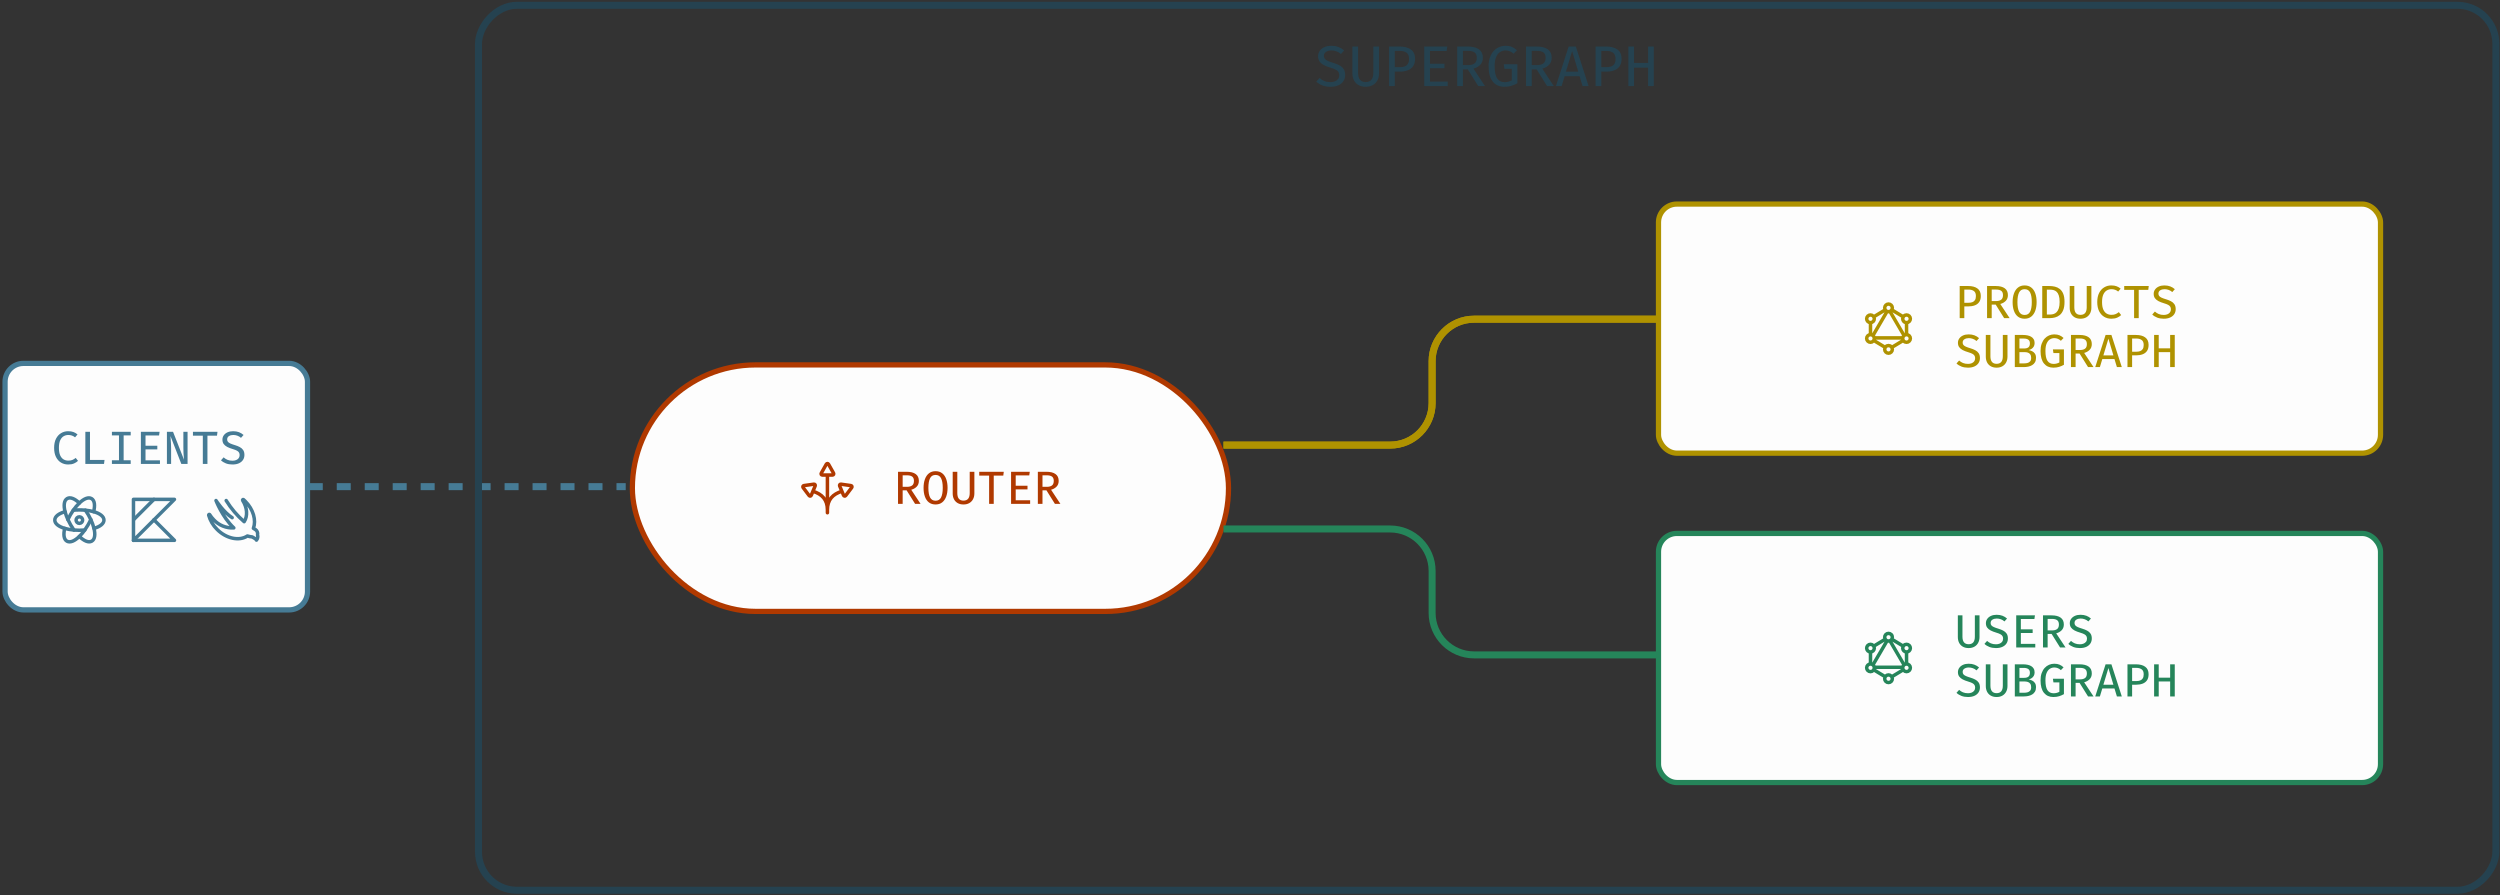 <?xml version="1.0" encoding="utf-8"?>
<svg xmlns="http://www.w3.org/2000/svg" width="715" height="256" viewBox="0 0 715 256" fill="none">
<rect x="0" y="0" width="715" height="256" fill="#333333" stroke="none"/>
<rect x="1.448" y="103.931" width="86.5" height="70.5" rx="5.25" fill="#FDFDFD"/>
<rect x="1.448" y="103.931" width="86.5" height="70.5" rx="5.25" stroke="#467B95" stroke-width="1.5"/>
<path d="M19.471 123.327C20.08 123.327 20.591 123.405 21.005 123.561C21.422 123.716 21.814 123.943 22.178 124.241L21.465 125.081C21.18 124.845 20.878 124.674 20.558 124.567C20.238 124.456 19.902 124.401 19.551 124.401C19.067 124.401 18.62 124.518 18.211 124.754C17.802 124.99 17.474 125.376 17.225 125.914C16.976 126.452 16.851 127.174 16.851 128.081C16.851 128.965 16.969 129.676 17.205 130.214C17.445 130.747 17.767 131.136 18.171 131.381C18.58 131.621 19.036 131.741 19.538 131.741C20.04 131.741 20.456 131.663 20.785 131.507C21.118 131.347 21.407 131.165 21.651 130.961L22.311 131.807C22.022 132.092 21.647 132.336 21.185 132.541C20.727 132.745 20.167 132.847 19.505 132.847C18.745 132.847 18.06 132.665 17.451 132.301C16.847 131.936 16.367 131.401 16.011 130.694C15.656 129.983 15.478 129.112 15.478 128.081C15.478 127.05 15.658 126.181 16.018 125.474C16.382 124.767 16.867 124.234 17.471 123.874C18.08 123.51 18.747 123.327 19.471 123.327ZM24.409 132.681V123.494H25.736V131.534H29.896L29.749 132.681H24.409ZM37.381 123.494V124.527H35.361V131.641H37.381V132.681H32.007V131.641H34.027V124.527H32.007V123.494H37.381ZM41.619 124.534V127.487H44.992V128.534H41.619V131.647H45.745V132.681H40.292V123.494H45.645L45.492 124.534H41.619ZM51.857 132.681L48.757 124.714C48.766 124.87 48.783 125.136 48.81 125.514C48.841 125.887 48.87 126.318 48.897 126.807C48.923 127.292 48.937 127.776 48.937 128.261V132.681H47.737V123.494H49.49L52.623 131.481C52.615 131.33 52.595 131.078 52.563 130.727C52.532 130.372 52.504 129.952 52.477 129.467C52.455 128.983 52.444 128.465 52.444 127.914V123.494H53.644V132.681H51.857ZM59.328 124.594V132.681H58.008V124.594H55.182V123.494H62.202L62.062 124.594H59.328ZM69.906 130.114C69.906 130.647 69.771 131.121 69.5 131.534C69.233 131.943 68.844 132.265 68.333 132.501C67.826 132.732 67.211 132.847 66.486 132.847C65.784 132.847 65.157 132.741 64.606 132.527C64.055 132.314 63.586 132.021 63.2 131.647L63.953 130.801C64.273 131.098 64.64 131.334 65.053 131.507C65.466 131.681 65.948 131.767 66.5 131.767C66.86 131.767 67.193 131.71 67.5 131.594C67.811 131.474 68.06 131.296 68.246 131.061C68.437 130.821 68.533 130.521 68.533 130.161C68.533 129.876 68.475 129.634 68.36 129.434C68.249 129.23 68.051 129.05 67.766 128.894C67.482 128.738 67.084 128.585 66.573 128.434C65.951 128.252 65.417 128.045 64.973 127.814C64.533 127.578 64.195 127.296 63.96 126.967C63.728 126.634 63.613 126.225 63.613 125.741C63.613 125.265 63.744 124.847 64.006 124.487C64.269 124.123 64.629 123.838 65.086 123.634C65.544 123.43 66.071 123.327 66.666 123.327C67.311 123.327 67.873 123.421 68.353 123.607C68.837 123.794 69.273 124.058 69.66 124.401L68.926 125.227C68.597 124.938 68.244 124.73 67.866 124.601C67.493 124.467 67.113 124.401 66.726 124.401C66.237 124.401 65.822 124.507 65.48 124.721C65.137 124.93 64.966 125.25 64.966 125.681C64.966 125.938 65.035 126.158 65.173 126.341C65.311 126.518 65.542 126.683 65.866 126.834C66.195 126.985 66.644 127.145 67.213 127.314C67.706 127.461 68.155 127.641 68.56 127.854C68.969 128.063 69.295 128.347 69.54 128.707C69.784 129.063 69.906 129.532 69.906 130.114Z" fill="#467B95"/>
<g clip-path="url(#clip0_451_2222)">
<path d="M25.969 148.595C26.357 149.405 26.662 150.251 26.881 151.122C28.621 150.61 29.729 149.769 29.729 148.747C29.729 147.705 28.579 146.85 26.78 146.342" stroke="#467B95" stroke-linecap="round" stroke-linejoin="round"/>
<path d="M19.419 148.595C19.081 147.87 18.81 147.117 18.606 146.345C16.812 146.853 15.669 147.707 15.669 148.747C15.669 149.767 16.773 150.607 18.508 151.122" stroke="#467B95" stroke-linecap="round" stroke-linejoin="round"/>
<path d="M20.964 145.92C21.472 145.18 22.053 144.493 22.698 143.869C21.386 142.619 20.102 142.079 19.217 142.59C18.315 143.11 18.149 144.534 18.609 146.347" stroke="#467B95" stroke-linecap="round" stroke-linejoin="round"/>
<path d="M24.239 151.593C23.781 152.247 23.265 152.859 22.698 153.421C24.035 154.721 25.348 155.286 26.249 154.766C27.132 154.256 27.307 152.88 26.883 151.122" stroke="#467B95" stroke-linecap="round" stroke-linejoin="round"/>
<path d="M21.15 151.592C20.255 151.523 19.369 151.364 18.506 151.118C18.079 152.881 18.256 154.261 19.139 154.773C20.041 155.293 21.356 154.725 22.696 153.421" stroke="#467B95" stroke-linecap="round" stroke-linejoin="round"/>
<path d="M24.425 145.92C25.221 145.991 26.009 146.132 26.78 146.343C27.237 144.535 27.07 143.115 26.17 142.593C25.286 142.085 24.007 142.619 22.698 143.869" stroke="#467B95" stroke-linecap="round" stroke-linejoin="round"/>
<path d="M24.426 145.92C23.874 145.867 23.301 145.836 22.698 145.836C22.096 145.836 21.517 145.867 20.964 145.92C20.679 146.33 20.401 146.765 20.133 147.228C19.865 147.692 19.633 148.147 19.419 148.595C19.649 149.099 19.91 149.613 20.21 150.133C20.51 150.653 20.828 151.14 21.148 151.593C22.175 151.681 23.209 151.681 24.237 151.593C24.91 150.653 25.49 149.649 25.968 148.595C25.532 147.661 25.015 146.766 24.426 145.92Z" stroke="#467B95" stroke-linecap="round" stroke-linejoin="round"/>
<path d="M21.761 148.747C21.761 148.996 21.859 149.234 22.035 149.41C22.211 149.586 22.449 149.685 22.698 149.685C22.947 149.685 23.185 149.586 23.361 149.41C23.537 149.234 23.636 148.996 23.636 148.747C23.636 148.498 23.537 148.26 23.361 148.084C23.185 147.908 22.947 147.81 22.698 147.81C22.449 147.81 22.211 147.908 22.035 148.084C21.859 148.26 21.761 148.498 21.761 148.747Z" stroke="#467B95" stroke-linecap="round" stroke-linejoin="round"/>
</g>
<g clip-path="url(#clip1_451_2222)">
<path d="M38.172 142.82V154.539L49.891 142.82H38.172Z" stroke="#467B95" stroke-linecap="round" stroke-linejoin="round"/>
<path d="M44.031 148.68L49.891 154.539H38.172" stroke="#467B95" stroke-linecap="round" stroke-linejoin="round"/>
<path d="M44.031 142.82L38.297 148.555" stroke="#467B95" stroke-linecap="round" stroke-linejoin="round"/>
</g>
<g clip-path="url(#clip2_451_2222)">
<path d="M66.392 148.055C63.948 146.536 61.779 143.155 61.779 143.155C61.779 143.155 63.573 147.874 66.867 150.974C65.806 151.032 64.745 150.858 63.758 150.461C62.773 150.065 61.886 149.457 61.16 148.68C60.702 148.221 60.297 147.712 59.954 147.161C59.932 147.134 59.901 147.116 59.866 147.11C59.832 147.104 59.796 147.111 59.767 147.13C59.732 147.148 59.705 147.176 59.688 147.211C59.671 147.246 59.666 147.286 59.673 147.324C60.106 148.877 60.94 150.289 62.092 151.417C64.754 154.08 68.423 154.817 70.754 153.292C71.204 153.43 71.667 153.52 72.135 153.561C73.348 154.186 73.348 154.474 73.348 154.474C73.524 154.267 73.644 154.02 73.698 153.754C73.752 153.488 73.737 153.213 73.654 152.955C73.719 152.669 73.694 152.37 73.582 152.099C73.47 151.829 73.277 151.599 73.029 151.442L72.473 151.099C73.317 148.799 72.473 145.686 70.129 143.349C69.973 143.186 69.81 143.036 69.642 142.892C69.613 142.867 69.576 142.854 69.539 142.854C69.501 142.854 69.464 142.867 69.435 142.892C69.406 142.916 69.386 142.948 69.378 142.985C69.37 143.021 69.375 143.059 69.392 143.092C70.71 145.186 70.904 147.58 69.829 149.205C67.816 147.464 66.083 145.424 64.692 143.155" stroke="#467B95" stroke-linecap="round" stroke-linejoin="round"/>
</g>
<rect x="180.854" y="104.363" width="170.5" height="70.5" rx="35.25" fill="#FDFDFD"/>
<rect x="180.854" y="104.363" width="170.5" height="70.5" rx="35.25" stroke="#B03900" stroke-width="1.5"/>
<g clip-path="url(#clip3_451_2222)">
<path d="M232.502 140.508C235.095 141.321 236.64 142.883 236.64 145.832M236.64 145.832V146.645M236.64 145.832C236.64 142.883 238.184 141.321 240.777 140.508M236.64 145.832V135.863M235.172 135.863C235.111 135.863 235.051 135.847 234.998 135.816C234.946 135.786 234.902 135.742 234.872 135.689C234.842 135.636 234.826 135.576 234.826 135.515C234.827 135.454 234.843 135.394 234.874 135.342L236.342 132.738C236.373 132.686 236.416 132.644 236.469 132.614C236.521 132.584 236.58 132.568 236.64 132.568C236.7 132.568 236.759 132.584 236.811 132.614C236.863 132.644 236.907 132.686 236.937 132.738L238.406 135.341C238.437 135.394 238.454 135.454 238.454 135.515C238.454 135.576 238.439 135.636 238.408 135.689C238.378 135.742 238.334 135.786 238.282 135.816C238.229 135.847 238.169 135.863 238.108 135.863H235.172ZM233.147 138.951C233.171 138.894 233.178 138.833 233.17 138.772C233.162 138.712 233.138 138.654 233.101 138.606C233.064 138.558 233.014 138.52 232.958 138.497C232.901 138.474 232.84 138.467 232.779 138.475L229.904 138.879C229.844 138.888 229.788 138.911 229.74 138.948C229.692 138.985 229.655 139.034 229.632 139.09C229.609 139.145 229.601 139.206 229.609 139.266C229.616 139.326 229.64 139.382 229.676 139.431L231.421 141.747C231.458 141.796 231.507 141.834 231.563 141.858C231.62 141.881 231.681 141.89 231.742 141.882C231.802 141.874 231.86 141.851 231.908 141.814C231.957 141.777 231.995 141.728 232.018 141.671L232.58 140.311L233.147 138.951ZM240.132 138.951C240.109 138.894 240.101 138.833 240.109 138.772C240.118 138.712 240.141 138.654 240.179 138.606C240.216 138.558 240.266 138.52 240.322 138.497C240.378 138.474 240.44 138.467 240.5 138.475L243.375 138.879C243.435 138.888 243.492 138.911 243.54 138.948C243.587 138.985 243.625 139.034 243.648 139.09C243.671 139.145 243.679 139.206 243.671 139.266C243.663 139.326 243.64 139.382 243.604 139.431L241.859 141.747C241.822 141.796 241.773 141.834 241.716 141.858C241.66 141.881 241.599 141.89 241.538 141.882C241.478 141.874 241.42 141.851 241.372 141.814C241.323 141.777 241.285 141.728 241.262 141.671L240.699 140.311L240.132 138.951Z" stroke="#B03900" stroke-linecap="round" stroke-linejoin="round"/>
</g>
<path d="M262.794 137.533C262.794 138.222 262.582 138.778 262.16 139.2C261.742 139.618 261.227 139.907 260.614 140.067L263.287 144.113H261.72L259.3 140.24H258.16V144.113H256.834V134.927H259.28C260.431 134.927 261.305 135.147 261.9 135.587C262.496 136.022 262.794 136.671 262.794 137.533ZM261.387 137.533C261.387 136.969 261.222 136.562 260.894 136.313C260.569 136.064 260.069 135.94 259.394 135.94H258.16V139.233H259.407C260.038 139.233 260.525 139.104 260.867 138.847C261.214 138.584 261.387 138.147 261.387 137.533ZM271.005 139.527C271.005 140.46 270.876 141.284 270.618 142C270.36 142.716 269.976 143.276 269.465 143.68C268.958 144.08 268.327 144.28 267.572 144.28C266.816 144.28 266.183 144.084 265.672 143.693C265.165 143.298 264.783 142.744 264.525 142.033C264.267 141.322 264.138 140.491 264.138 139.54C264.138 138.602 264.267 137.776 264.525 137.06C264.783 136.34 265.165 135.778 265.672 135.373C266.183 134.964 266.816 134.76 267.572 134.76C268.327 134.76 268.958 134.958 269.465 135.353C269.976 135.749 270.36 136.304 270.618 137.02C270.876 137.736 271.005 138.571 271.005 139.527ZM269.625 139.527C269.625 138.318 269.465 137.4 269.145 136.773C268.829 136.147 268.305 135.833 267.572 135.833C266.838 135.833 266.312 136.149 265.992 136.78C265.676 137.411 265.518 138.331 265.518 139.54C265.518 140.744 265.68 141.658 266.005 142.28C266.334 142.898 266.856 143.207 267.572 143.207C268.305 143.207 268.829 142.896 269.145 142.273C269.465 141.647 269.625 140.731 269.625 139.527ZM278.67 134.927V141.12C278.67 141.742 278.543 142.291 278.29 142.767C278.041 143.242 277.683 143.613 277.216 143.88C276.754 144.147 276.201 144.28 275.556 144.28C274.907 144.28 274.352 144.147 273.89 143.88C273.427 143.613 273.074 143.242 272.83 142.767C272.59 142.291 272.47 141.742 272.47 141.12V134.927H273.79V141.02C273.79 142.46 274.379 143.18 275.556 143.18C276.743 143.18 277.336 142.46 277.336 141.02V134.927H278.67ZM284.208 136.027V144.113H282.888V136.027H280.061V134.927H287.081L286.941 136.027H284.208ZM290.492 135.967V138.92H293.866V139.967H290.492V143.08H294.619V144.113H289.166V134.927H294.519L294.366 135.967H290.492ZM302.784 137.533C302.784 138.222 302.573 138.778 302.15 139.2C301.733 139.618 301.217 139.907 300.604 140.067L303.277 144.113H301.71L299.29 140.24H298.15V144.113H296.824V134.927H299.27C300.422 134.927 301.295 135.147 301.89 135.587C302.486 136.022 302.784 136.671 302.784 137.533ZM301.377 137.533C301.377 136.969 301.213 136.562 300.884 136.313C300.559 136.064 300.059 135.94 299.384 135.94H298.15V139.233H299.397C300.028 139.233 300.515 139.104 300.857 138.847C301.204 138.584 301.377 138.147 301.377 137.533Z" fill="#B03900"/>
<path d="M384.718 21.454C384.718 22.111 384.551 22.693 384.218 23.202C383.889 23.705 383.411 24.102 382.782 24.392C382.158 24.676 381.4 24.818 380.509 24.818C379.645 24.818 378.873 24.687 378.195 24.425C377.517 24.162 376.94 23.801 376.464 23.341L377.391 22.299C377.785 22.666 378.236 22.956 378.745 23.169C379.253 23.383 379.847 23.489 380.525 23.489C380.968 23.489 381.379 23.418 381.756 23.276C382.139 23.128 382.445 22.909 382.675 22.619C382.91 22.324 383.028 21.955 383.028 21.512C383.028 21.162 382.957 20.863 382.814 20.617C382.678 20.366 382.434 20.144 382.084 19.953C381.734 19.761 381.245 19.573 380.615 19.387C379.85 19.162 379.193 18.908 378.646 18.623C378.105 18.334 377.689 17.986 377.399 17.581C377.115 17.171 376.972 16.668 376.972 16.072C376.972 15.486 377.134 14.972 377.457 14.529C377.779 14.081 378.222 13.73 378.786 13.479C379.349 13.227 379.997 13.101 380.73 13.101C381.524 13.101 382.215 13.216 382.806 13.446C383.403 13.676 383.939 14.001 384.414 14.422L383.512 15.44C383.107 15.084 382.672 14.827 382.207 14.669C381.748 14.505 381.28 14.422 380.804 14.422C380.203 14.422 379.691 14.554 379.27 14.816C378.849 15.073 378.638 15.467 378.638 15.998C378.638 16.315 378.723 16.586 378.892 16.81C379.062 17.029 379.346 17.231 379.746 17.417C380.151 17.603 380.703 17.8 381.403 18.008C382.01 18.189 382.563 18.41 383.061 18.673C383.564 18.93 383.966 19.28 384.267 19.723C384.568 20.161 384.718 20.738 384.718 21.454ZM394.414 13.307V20.929C394.414 21.695 394.258 22.37 393.946 22.956C393.64 23.541 393.2 23.998 392.625 24.326C392.057 24.654 391.375 24.818 390.582 24.818C389.784 24.818 389.1 24.654 388.531 24.326C387.962 23.998 387.527 23.541 387.226 22.956C386.931 22.37 386.783 21.695 386.783 20.929V13.307H388.408V20.806C388.408 22.578 389.133 23.465 390.582 23.465C392.043 23.465 392.773 22.578 392.773 20.806V13.307H394.414ZM404.709 16.81C404.709 17.691 404.52 18.402 404.143 18.944C403.771 19.48 403.254 19.871 402.592 20.117C401.93 20.363 401.173 20.486 400.319 20.486H398.908V24.613H397.275V13.307H400.27C401.649 13.307 402.732 13.594 403.519 14.168C404.313 14.737 404.709 15.618 404.709 16.81ZM402.986 16.827C402.986 15.995 402.745 15.41 402.264 15.071C401.788 14.732 401.175 14.562 400.426 14.562H398.908V19.206H400.401C400.905 19.206 401.351 19.135 401.739 18.993C402.127 18.851 402.431 18.607 402.65 18.262C402.874 17.918 402.986 17.439 402.986 16.827ZM408.965 14.587V18.221H413.117V19.51H408.965V23.341H414.044V24.613H407.332V13.307H413.921L413.732 14.587H408.965ZM424.093 16.515C424.093 17.363 423.833 18.046 423.314 18.566C422.799 19.08 422.165 19.436 421.41 19.633L424.7 24.613H422.772L419.794 19.846H418.39V24.613H416.758V13.307H419.769C421.186 13.307 422.261 13.577 422.994 14.119C423.727 14.655 424.093 15.454 424.093 16.515ZM422.362 16.515C422.362 15.82 422.159 15.32 421.755 15.013C421.355 14.707 420.74 14.554 419.908 14.554H418.39V18.607H419.925C420.702 18.607 421.301 18.448 421.722 18.131C422.148 17.808 422.362 17.27 422.362 16.515ZM430.228 24.818C428.844 24.818 427.75 24.329 426.946 23.35C426.142 22.37 425.74 20.905 425.74 18.952C425.74 17.978 425.871 17.128 426.134 16.4C426.396 15.667 426.752 15.057 427.2 14.57C427.654 14.078 428.169 13.711 428.743 13.471C429.323 13.225 429.927 13.101 430.556 13.101C431.306 13.101 431.929 13.211 432.427 13.43C432.93 13.649 433.403 13.963 433.847 14.373L432.895 15.358C432.222 14.734 431.451 14.422 430.581 14.422C430.045 14.422 429.539 14.565 429.063 14.849C428.587 15.134 428.201 15.607 427.906 16.269C427.611 16.93 427.463 17.825 427.463 18.952C427.463 20.565 427.706 21.728 428.193 22.439C428.68 23.145 429.397 23.497 430.343 23.497C431.065 23.497 431.741 23.325 432.37 22.98V19.674H430.277L430.089 18.377H433.97V23.809C433.45 24.099 432.895 24.34 432.304 24.531C431.719 24.723 431.027 24.818 430.228 24.818ZM443.781 16.515C443.781 17.363 443.521 18.046 443.001 18.566C442.487 19.08 441.852 19.436 441.097 19.633L444.388 24.613H442.46L439.481 19.846H438.078V24.613H436.445V13.307H439.456C440.873 13.307 441.948 13.577 442.681 14.119C443.414 14.655 443.781 15.454 443.781 16.515ZM442.049 16.515C442.049 15.82 441.847 15.32 441.442 15.013C441.043 14.707 440.427 14.554 439.596 14.554H438.078V18.607H439.612C440.389 18.607 440.988 18.448 441.409 18.131C441.836 17.808 442.049 17.27 442.049 16.515ZM451.762 21.799H447.479L446.625 24.613H444.993L448.636 13.307H450.687L454.338 24.613H452.615L451.762 21.799ZM447.856 20.494H451.384L449.628 14.619L447.856 20.494ZM463.772 16.81C463.772 17.691 463.583 18.402 463.205 18.944C462.834 19.48 462.317 19.871 461.655 20.117C460.993 20.363 460.235 20.486 459.382 20.486H457.971V24.613H456.338V13.307H459.333C460.711 13.307 461.794 13.594 462.582 14.168C463.375 14.737 463.772 15.618 463.772 16.81ZM462.049 16.827C462.049 15.995 461.808 15.41 461.327 15.071C460.851 14.732 460.238 14.562 459.489 14.562H457.971V19.206H459.464C459.967 19.206 460.413 19.135 460.801 18.993C461.19 18.851 461.493 18.607 461.712 18.262C461.936 17.918 462.049 17.439 462.049 16.827ZM471.359 24.613V19.346H467.338V24.613H465.714V13.307H467.338V18.008H471.359V13.307H472.984V24.613H471.359Z" fill="#254250"/>
<rect x="474.328" y="58.363" width="206.5" height="71.245" rx="5.25" fill="#FDFDFD"/>
<rect x="474.328" y="58.363" width="206.5" height="71.245" rx="5.25" stroke="#AF9200" stroke-width="1.5"/>
<g clip-path="url(#clip4_451_2222)">
<path d="M544.186 96.642H536.035M544.336 97.364L541.044 99.359M534.958 95.704C535.248 95.704 535.526 95.819 535.732 96.025C535.937 96.23 536.052 96.508 536.052 96.798C536.052 97.088 535.937 97.366 535.732 97.571C535.526 97.776 535.248 97.892 534.958 97.892C534.668 97.892 534.39 97.776 534.185 97.571C533.98 97.366 533.864 97.088 533.864 96.798C533.864 96.508 533.98 96.23 534.185 96.025C534.39 95.819 534.668 95.704 534.958 95.704ZM534.958 95.704V92.265M545.271 95.704C545.561 95.704 545.839 95.819 546.044 96.025C546.249 96.23 546.364 96.508 546.364 96.798C546.364 97.088 546.249 97.366 546.044 97.571C545.839 97.776 545.561 97.892 545.271 97.892C544.981 97.892 544.702 97.776 544.497 97.571C544.292 97.366 544.177 97.088 544.177 96.798C544.177 96.508 544.292 96.23 544.497 96.025C544.702 95.819 544.981 95.704 545.271 95.704ZM545.271 95.704V92.265M539.707 89.057L535.661 95.973M540.522 89.057L544.568 95.974M539.179 88.615L535.893 90.607M535.893 97.364L539.184 99.359M541.05 88.615L544.336 90.607M540.114 89.142C540.405 89.142 540.683 89.026 540.888 88.821C541.093 88.616 541.208 88.338 541.208 88.048C541.208 87.758 541.093 87.48 540.888 87.275C540.683 87.069 540.405 86.954 540.114 86.954C539.824 86.954 539.546 87.069 539.341 87.275C539.136 87.48 539.021 87.758 539.021 88.048C539.021 88.338 539.136 88.616 539.341 88.821C539.546 89.026 539.824 89.142 540.114 89.142ZM534.958 92.267C535.248 92.267 535.526 92.151 535.732 91.946C535.937 91.741 536.052 91.463 536.052 91.173C536.052 90.883 535.937 90.605 535.732 90.4C535.526 90.194 535.248 90.079 534.958 90.079C534.668 90.079 534.39 90.194 534.185 90.4C533.98 90.605 533.864 90.883 533.864 91.173C533.864 91.463 533.98 91.741 534.185 91.946C534.39 92.151 534.668 92.267 534.958 92.267ZM545.271 92.267C545.561 92.267 545.839 92.151 546.044 91.946C546.249 91.741 546.364 91.463 546.364 91.173C546.364 90.883 546.249 90.605 546.044 90.4C545.839 90.194 545.561 90.079 545.271 90.079C544.981 90.079 544.702 90.194 544.497 90.4C544.292 90.605 544.177 90.883 544.177 91.173C544.177 91.463 544.292 91.741 544.497 91.946C544.702 92.151 544.981 92.267 545.271 92.267ZM540.114 101.017C540.405 101.017 540.683 100.901 540.888 100.696C541.093 100.491 541.208 100.213 541.208 99.923C541.208 99.633 541.093 99.355 540.888 99.15C540.683 98.944 540.405 98.829 540.114 98.829C539.824 98.829 539.546 98.944 539.341 99.15C539.136 99.355 539.021 99.633 539.021 99.923C539.021 100.213 539.136 100.491 539.341 100.696C539.546 100.901 539.824 101.017 540.114 101.017Z" stroke="#AF9200" stroke-linecap="round" stroke-linejoin="round"/>
</g>
<path d="M566.509 84.645C566.509 85.361 566.356 85.939 566.049 86.379C565.747 86.814 565.327 87.132 564.789 87.332C564.251 87.532 563.636 87.632 562.942 87.632H561.796V90.985H560.469V81.799H562.902C564.022 81.799 564.902 82.032 565.542 82.499C566.187 82.961 566.509 83.677 566.509 84.645ZM565.109 84.659C565.109 83.983 564.913 83.508 564.522 83.232C564.136 82.957 563.638 82.819 563.029 82.819H561.796V86.592H563.009C563.418 86.592 563.78 86.534 564.096 86.419C564.411 86.303 564.658 86.105 564.836 85.825C565.018 85.545 565.109 85.156 565.109 84.659ZM574.26 84.405C574.26 85.094 574.049 85.65 573.627 86.072C573.209 86.49 572.694 86.779 572.08 86.939L574.754 90.985H573.187L570.767 87.112H569.627V90.985H568.3V81.799H570.747C571.898 81.799 572.771 82.019 573.367 82.459C573.963 82.894 574.26 83.543 574.26 84.405ZM572.854 84.405C572.854 83.841 572.689 83.434 572.36 83.185C572.036 82.936 571.536 82.812 570.86 82.812H569.627V86.105H570.874C571.505 86.105 571.991 85.977 572.334 85.719C572.68 85.457 572.854 85.019 572.854 84.405ZM582.472 86.399C582.472 87.332 582.343 88.156 582.085 88.872C581.827 89.588 581.443 90.148 580.932 90.552C580.425 90.952 579.794 91.152 579.038 91.152C578.283 91.152 577.65 90.957 577.138 90.565C576.632 90.17 576.25 89.617 575.992 88.905C575.734 88.194 575.605 87.363 575.605 86.412C575.605 85.474 575.734 84.648 575.992 83.932C576.25 83.212 576.632 82.65 577.138 82.245C577.65 81.837 578.283 81.632 579.038 81.632C579.794 81.632 580.425 81.83 580.932 82.225C581.443 82.621 581.827 83.177 582.085 83.892C582.343 84.608 582.472 85.443 582.472 86.399ZM581.092 86.399C581.092 85.19 580.932 84.272 580.612 83.645C580.296 83.019 579.772 82.705 579.038 82.705C578.305 82.705 577.778 83.021 577.458 83.652C577.143 84.283 576.985 85.203 576.985 86.412C576.985 87.617 577.147 88.53 577.472 89.152C577.801 89.77 578.323 90.079 579.038 90.079C579.772 90.079 580.296 89.768 580.612 89.145C580.932 88.519 581.092 87.603 581.092 86.399ZM590.45 86.345C590.45 87.301 590.325 88.083 590.076 88.692C589.828 89.301 589.496 89.772 589.083 90.105C588.674 90.434 588.223 90.663 587.73 90.792C587.236 90.921 586.743 90.985 586.25 90.985H584.083V81.799H586.103C586.65 81.799 587.181 81.859 587.696 81.979C588.212 82.099 588.676 82.321 589.09 82.645C589.508 82.965 589.839 83.423 590.083 84.019C590.328 84.614 590.45 85.39 590.45 86.345ZM589.05 86.345C589.05 85.576 588.97 84.959 588.81 84.492C588.654 84.025 588.445 83.674 588.183 83.439C587.921 83.203 587.632 83.045 587.316 82.965C587.005 82.885 586.694 82.845 586.383 82.845H585.403V89.952H586.396C586.721 89.952 587.041 89.901 587.356 89.799C587.672 89.697 587.956 89.514 588.21 89.252C588.468 88.99 588.672 88.623 588.823 88.152C588.974 87.681 589.05 87.079 589.05 86.345ZM598.134 81.799V87.992C598.134 88.614 598.008 89.163 597.754 89.639C597.506 90.114 597.148 90.485 596.681 90.752C596.219 91.019 595.666 91.152 595.021 91.152C594.372 91.152 593.817 91.019 593.354 90.752C592.892 90.485 592.539 90.114 592.294 89.639C592.054 89.163 591.934 88.614 591.934 87.992V81.799H593.254V87.892C593.254 89.332 593.843 90.052 595.021 90.052C596.208 90.052 596.801 89.332 596.801 87.892V81.799H598.134ZM603.806 81.632C604.415 81.632 604.926 81.71 605.339 81.865C605.757 82.021 606.148 82.248 606.513 82.545L605.799 83.385C605.515 83.15 605.213 82.979 604.893 82.872C604.573 82.761 604.237 82.705 603.886 82.705C603.401 82.705 602.955 82.823 602.546 83.059C602.137 83.294 601.808 83.681 601.559 84.219C601.31 84.757 601.186 85.479 601.186 86.385C601.186 87.27 601.304 87.981 601.539 88.519C601.779 89.052 602.101 89.441 602.506 89.685C602.915 89.925 603.37 90.045 603.873 90.045C604.375 90.045 604.79 89.968 605.119 89.812C605.453 89.652 605.741 89.47 605.986 89.265L606.646 90.112C606.357 90.397 605.981 90.641 605.519 90.845C605.061 91.05 604.501 91.152 603.839 91.152C603.079 91.152 602.395 90.97 601.786 90.605C601.181 90.241 600.701 89.705 600.346 88.999C599.99 88.288 599.813 87.416 599.813 86.385C599.813 85.354 599.993 84.485 600.353 83.779C600.717 83.072 601.201 82.539 601.806 82.179C602.415 81.814 603.081 81.632 603.806 81.632ZM611.671 82.899V90.985H610.351V82.899H607.524V81.799H614.544L614.404 82.899H611.671ZM622.249 88.419C622.249 88.952 622.113 89.425 621.842 89.839C621.575 90.248 621.186 90.57 620.675 90.805C620.169 91.037 619.553 91.152 618.829 91.152C618.126 91.152 617.5 91.045 616.949 90.832C616.398 90.619 615.929 90.325 615.542 89.952L616.295 89.105C616.615 89.403 616.982 89.639 617.395 89.812C617.809 89.985 618.291 90.072 618.842 90.072C619.202 90.072 619.535 90.014 619.842 89.899C620.153 89.779 620.402 89.601 620.589 89.365C620.78 89.125 620.875 88.825 620.875 88.465C620.875 88.181 620.818 87.939 620.702 87.739C620.591 87.534 620.393 87.354 620.109 87.199C619.824 87.043 619.426 86.89 618.915 86.739C618.293 86.556 617.76 86.35 617.315 86.119C616.875 85.883 616.538 85.601 616.302 85.272C616.071 84.939 615.955 84.53 615.955 84.045C615.955 83.57 616.086 83.152 616.349 82.792C616.611 82.428 616.971 82.143 617.429 81.939C617.886 81.734 618.413 81.632 619.009 81.632C619.653 81.632 620.215 81.725 620.695 81.912C621.18 82.099 621.615 82.363 622.002 82.705L621.269 83.532C620.94 83.243 620.586 83.034 620.209 82.905C619.835 82.772 619.455 82.705 619.069 82.705C618.58 82.705 618.164 82.812 617.822 83.025C617.48 83.234 617.309 83.554 617.309 83.985C617.309 84.243 617.378 84.463 617.515 84.645C617.653 84.823 617.884 84.988 618.209 85.139C618.538 85.29 618.986 85.45 619.555 85.619C620.049 85.765 620.498 85.945 620.902 86.159C621.311 86.368 621.638 86.652 621.882 87.012C622.126 87.368 622.249 87.837 622.249 88.419ZM566.262 102.419C566.262 102.952 566.127 103.425 565.856 103.839C565.589 104.248 565.2 104.57 564.689 104.805C564.182 105.036 563.567 105.152 562.842 105.152C562.14 105.152 561.513 105.045 560.962 104.832C560.411 104.619 559.942 104.325 559.556 103.952L560.309 103.105C560.629 103.403 560.996 103.639 561.409 103.812C561.822 103.985 562.305 104.072 562.856 104.072C563.216 104.072 563.549 104.014 563.856 103.899C564.167 103.779 564.416 103.601 564.602 103.365C564.793 103.125 564.889 102.825 564.889 102.465C564.889 102.181 564.831 101.939 564.716 101.739C564.605 101.534 564.407 101.354 564.122 101.199C563.838 101.043 563.44 100.89 562.929 100.739C562.307 100.556 561.773 100.35 561.329 100.119C560.889 99.883 560.551 99.601 560.316 99.272C560.085 98.939 559.969 98.53 559.969 98.045C559.969 97.57 560.1 97.152 560.362 96.792C560.625 96.428 560.985 96.143 561.442 95.939C561.9 95.734 562.427 95.632 563.022 95.632C563.667 95.632 564.229 95.725 564.709 95.912C565.193 96.099 565.629 96.363 566.016 96.705L565.282 97.532C564.953 97.243 564.6 97.034 564.222 96.905C563.849 96.772 563.469 96.705 563.082 96.705C562.593 96.705 562.178 96.812 561.836 97.025C561.493 97.234 561.322 97.554 561.322 97.985C561.322 98.243 561.391 98.463 561.529 98.645C561.667 98.823 561.898 98.988 562.222 99.139C562.551 99.29 563 99.45 563.569 99.619C564.062 99.765 564.511 99.945 564.916 100.159C565.325 100.368 565.651 100.652 565.896 101.012C566.14 101.368 566.262 101.836 566.262 102.419ZM574.14 95.799V101.992C574.14 102.614 574.014 103.163 573.76 103.639C573.511 104.114 573.154 104.485 572.687 104.752C572.225 105.019 571.671 105.152 571.027 105.152C570.378 105.152 569.823 105.019 569.36 104.752C568.898 104.485 568.545 104.114 568.3 103.639C568.06 103.163 567.94 102.614 567.94 101.992V95.799H569.26V101.892C569.26 103.332 569.849 104.052 571.027 104.052C572.214 104.052 572.807 103.332 572.807 101.892V95.799H574.14ZM582.298 102.352C582.298 102.859 582.198 103.281 581.998 103.619C581.803 103.956 581.536 104.225 581.198 104.425C580.865 104.625 580.49 104.77 580.072 104.859C579.658 104.943 579.234 104.985 578.798 104.985H576.238V95.799H578.605C579.018 95.799 579.421 95.837 579.812 95.912C580.203 95.983 580.556 96.108 580.872 96.285C581.187 96.459 581.436 96.697 581.618 96.999C581.805 97.296 581.898 97.67 581.898 98.119C581.898 98.505 581.816 98.837 581.652 99.112C581.492 99.383 581.283 99.603 581.025 99.772C580.767 99.936 580.492 100.052 580.198 100.119C580.532 100.176 580.858 100.283 581.178 100.439C581.503 100.59 581.77 100.819 581.978 101.125C582.192 101.428 582.298 101.836 582.298 102.352ZM580.552 98.205C580.552 97.708 580.396 97.354 580.085 97.145C579.778 96.932 579.354 96.825 578.812 96.825H577.558V99.665H578.918C579.447 99.665 579.852 99.552 580.132 99.325C580.412 99.094 580.552 98.721 580.552 98.205ZM580.912 102.372C580.912 101.932 580.825 101.592 580.652 101.352C580.483 101.108 580.254 100.939 579.965 100.845C579.681 100.752 579.365 100.705 579.018 100.705H577.558V103.925H578.958C579.256 103.925 579.554 103.888 579.852 103.812C580.154 103.732 580.405 103.581 580.605 103.359C580.81 103.136 580.912 102.808 580.912 102.372ZM587.243 105.152C586.119 105.152 585.23 104.754 584.576 103.959C583.923 103.163 583.596 101.972 583.596 100.385C583.596 99.594 583.703 98.903 583.916 98.312C584.13 97.716 584.419 97.221 584.783 96.825C585.152 96.425 585.57 96.128 586.036 95.932C586.508 95.732 586.999 95.632 587.51 95.632C588.119 95.632 588.625 95.721 589.03 95.899C589.439 96.076 589.823 96.332 590.183 96.665L589.41 97.465C588.863 96.959 588.236 96.705 587.53 96.705C587.094 96.705 586.683 96.821 586.296 97.052C585.91 97.283 585.596 97.668 585.356 98.205C585.116 98.743 584.996 99.47 584.996 100.385C584.996 101.696 585.194 102.641 585.59 103.219C585.985 103.792 586.568 104.079 587.336 104.079C587.923 104.079 588.472 103.939 588.983 103.659V100.972H587.283L587.13 99.919H590.283V104.332C589.861 104.568 589.41 104.763 588.93 104.919C588.454 105.074 587.892 105.152 587.243 105.152ZM598.254 98.405C598.254 99.094 598.043 99.65 597.621 100.072C597.203 100.49 596.688 100.779 596.074 100.939L598.748 104.985H597.181L594.761 101.112H593.621V104.985H592.294V95.799H594.741C595.892 95.799 596.766 96.019 597.361 96.459C597.957 96.894 598.254 97.543 598.254 98.405ZM596.848 98.405C596.848 97.841 596.683 97.434 596.354 97.185C596.03 96.936 595.53 96.812 594.854 96.812H593.621V100.105H594.868C595.499 100.105 595.986 99.977 596.328 99.719C596.674 99.457 596.848 99.019 596.848 98.405ZM604.739 102.699H601.259L600.566 104.985H599.239L602.199 95.799H603.866L606.833 104.985H605.433L604.739 102.699ZM601.566 101.639H604.433L603.006 96.865L601.566 101.639ZM614.497 98.645C614.497 99.361 614.344 99.939 614.037 100.379C613.735 100.814 613.315 101.132 612.777 101.332C612.239 101.532 611.624 101.632 610.931 101.632H609.784V104.985H608.457V95.799H610.891C612.011 95.799 612.891 96.032 613.531 96.499C614.175 96.961 614.497 97.677 614.497 98.645ZM613.097 98.659C613.097 97.983 612.902 97.508 612.511 97.232C612.124 96.957 611.626 96.819 611.017 96.819H609.784V100.592H610.997C611.406 100.592 611.768 100.534 612.084 100.419C612.399 100.303 612.646 100.105 612.824 99.825C613.006 99.545 613.097 99.156 613.097 98.659ZM620.662 104.985V100.705H617.395V104.985H616.075V95.799H617.395V99.619H620.662V95.799H621.982V104.985H620.662Z" fill="#AF9200"/>
<rect x="474.328" y="152.559" width="206.5" height="71.245" rx="5.25" fill="#FDFDFD"/>
<rect x="474.328" y="152.559" width="206.5" height="71.245" rx="5.25" stroke="#25855A" stroke-width="1.5"/>
<g clip-path="url(#clip5_451_2222)">
<path d="M544.186 190.837H536.035M544.336 191.559L541.044 193.554M534.958 189.899C535.248 189.899 535.526 190.015 535.732 190.22C535.937 190.425 536.052 190.703 536.052 190.993C536.052 191.283 535.937 191.561 535.732 191.767C535.526 191.972 535.248 192.087 534.958 192.087C534.668 192.087 534.39 191.972 534.185 191.767C533.98 191.561 533.864 191.283 533.864 190.993C533.864 190.703 533.98 190.425 534.185 190.22C534.39 190.015 534.668 189.899 534.958 189.899ZM534.958 189.899V186.46M545.271 189.899C545.561 189.899 545.839 190.015 546.044 190.22C546.249 190.425 546.364 190.703 546.364 190.993C546.364 191.283 546.249 191.561 546.044 191.767C545.839 191.972 545.561 192.087 545.271 192.087C544.981 192.087 544.702 191.972 544.497 191.767C544.292 191.561 544.177 191.283 544.177 190.993C544.177 190.703 544.292 190.425 544.497 190.22C544.702 190.015 544.981 189.899 545.271 189.899ZM545.271 189.899V186.46M539.707 183.253L535.661 190.168M540.522 183.253L544.568 190.169M539.179 182.81L535.893 184.802M535.893 191.559L539.184 193.554M541.05 182.81L544.336 184.802M540.114 183.337C540.405 183.337 540.683 183.222 540.888 183.017C541.093 182.811 541.208 182.533 541.208 182.243C541.208 181.953 541.093 181.675 540.888 181.47C540.683 181.265 540.405 181.149 540.114 181.149C539.824 181.149 539.546 181.265 539.341 181.47C539.136 181.675 539.021 181.953 539.021 182.243C539.021 182.533 539.136 182.811 539.341 183.017C539.546 183.222 539.824 183.337 540.114 183.337ZM534.958 186.462C535.248 186.462 535.526 186.347 535.732 186.142C535.937 185.936 536.052 185.658 536.052 185.368C536.052 185.078 535.937 184.8 535.732 184.595C535.526 184.39 535.248 184.274 534.958 184.274C534.668 184.274 534.39 184.39 534.185 184.595C533.98 184.8 533.864 185.078 533.864 185.368C533.864 185.658 533.98 185.936 534.185 186.142C534.39 186.347 534.668 186.462 534.958 186.462ZM545.271 186.462C545.561 186.462 545.839 186.347 546.044 186.142C546.249 185.936 546.364 185.658 546.364 185.368C546.364 185.078 546.249 184.8 546.044 184.595C545.839 184.39 545.561 184.274 545.271 184.274C544.981 184.274 544.702 184.39 544.497 184.595C544.292 184.8 544.177 185.078 544.177 185.368C544.177 185.658 544.292 185.936 544.497 186.142C544.702 186.347 544.981 186.462 545.271 186.462ZM540.114 195.212C540.405 195.212 540.683 195.097 540.888 194.892C541.093 194.686 541.208 194.408 541.208 194.118C541.208 193.828 541.093 193.55 540.888 193.345C540.683 193.14 540.405 193.024 540.114 193.024C539.824 193.024 539.546 193.14 539.341 193.345C539.136 193.55 539.021 193.828 539.021 194.118C539.021 194.408 539.136 194.686 539.341 194.892C539.546 195.097 539.824 195.212 540.114 195.212Z" stroke="#25855A" stroke-linecap="round" stroke-linejoin="round"/>
</g>
<path d="M566.142 175.994V182.187C566.142 182.81 566.016 183.358 565.762 183.834C565.513 184.31 565.156 184.681 564.689 184.947C564.227 185.214 563.673 185.347 563.029 185.347C562.38 185.347 561.825 185.214 561.362 184.947C560.9 184.681 560.547 184.31 560.302 183.834C560.062 183.358 559.942 182.81 559.942 182.187V175.994H561.262V182.087C561.262 183.527 561.851 184.247 563.029 184.247C564.216 184.247 564.809 183.527 564.809 182.087V175.994H566.142ZM574.26 182.614C574.26 183.147 574.125 183.621 573.854 184.034C573.587 184.443 573.198 184.765 572.687 185.001C572.18 185.232 571.565 185.347 570.84 185.347C570.138 185.347 569.511 185.241 568.96 185.027C568.409 184.814 567.94 184.521 567.554 184.147L568.307 183.301C568.627 183.598 568.994 183.834 569.407 184.007C569.82 184.181 570.303 184.267 570.854 184.267C571.214 184.267 571.547 184.21 571.854 184.094C572.165 183.974 572.414 183.796 572.6 183.561C572.791 183.321 572.887 183.021 572.887 182.661C572.887 182.376 572.829 182.134 572.714 181.934C572.603 181.73 572.405 181.55 572.12 181.394C571.836 181.238 571.438 181.085 570.927 180.934C570.305 180.752 569.771 180.545 569.327 180.314C568.887 180.078 568.549 179.796 568.314 179.467C568.083 179.134 567.967 178.725 567.967 178.241C567.967 177.765 568.098 177.347 568.36 176.987C568.623 176.623 568.983 176.338 569.44 176.134C569.898 175.93 570.425 175.827 571.02 175.827C571.665 175.827 572.227 175.921 572.707 176.107C573.191 176.294 573.627 176.558 574.014 176.901L573.28 177.727C572.951 177.438 572.598 177.23 572.22 177.101C571.847 176.967 571.467 176.901 571.08 176.901C570.591 176.901 570.176 177.007 569.834 177.221C569.491 177.43 569.32 177.75 569.32 178.181C569.32 178.438 569.389 178.658 569.527 178.841C569.665 179.018 569.896 179.183 570.22 179.334C570.549 179.485 570.998 179.645 571.567 179.814C572.06 179.961 572.509 180.141 572.914 180.354C573.323 180.563 573.649 180.847 573.894 181.207C574.138 181.563 574.26 182.032 574.26 182.614ZM577.965 177.034V179.987H581.338V181.034H577.965V184.147H582.092V185.181H576.638V175.994H581.992L581.838 177.034H577.965ZM590.256 178.601C590.256 179.29 590.045 179.845 589.623 180.267C589.205 180.685 588.69 180.974 588.076 181.134L590.75 185.181H589.183L586.763 181.307H585.623V185.181H584.296V175.994H586.743C587.894 175.994 588.768 176.214 589.363 176.654C589.959 177.09 590.256 177.738 590.256 178.601ZM588.85 178.601C588.85 178.036 588.685 177.63 588.356 177.381C588.032 177.132 587.532 177.007 586.856 177.007H585.623V180.301H586.87C587.501 180.301 587.988 180.172 588.33 179.914C588.676 179.652 588.85 179.214 588.85 178.601ZM598.254 182.614C598.254 183.147 598.119 183.621 597.848 184.034C597.581 184.443 597.192 184.765 596.681 185.001C596.174 185.232 595.559 185.347 594.834 185.347C594.132 185.347 593.506 185.241 592.954 185.027C592.403 184.814 591.934 184.521 591.548 184.147L592.301 183.301C592.621 183.598 592.988 183.834 593.401 184.007C593.814 184.181 594.297 184.267 594.848 184.267C595.208 184.267 595.541 184.21 595.848 184.094C596.159 183.974 596.408 183.796 596.594 183.561C596.786 183.321 596.881 183.021 596.881 182.661C596.881 182.376 596.823 182.134 596.708 181.934C596.597 181.73 596.399 181.55 596.114 181.394C595.83 181.238 595.432 181.085 594.921 180.934C594.299 180.752 593.766 180.545 593.321 180.314C592.881 180.078 592.543 179.796 592.308 179.467C592.077 179.134 591.961 178.725 591.961 178.241C591.961 177.765 592.092 177.347 592.354 176.987C592.617 176.623 592.977 176.338 593.434 176.134C593.892 175.93 594.419 175.827 595.014 175.827C595.659 175.827 596.221 175.921 596.701 176.107C597.186 176.294 597.621 176.558 598.008 176.901L597.274 177.727C596.946 177.438 596.592 177.23 596.214 177.101C595.841 176.967 595.461 176.901 595.074 176.901C594.586 176.901 594.17 177.007 593.828 177.221C593.486 177.43 593.314 177.75 593.314 178.181C593.314 178.438 593.383 178.658 593.521 178.841C593.659 179.018 593.89 179.183 594.214 179.334C594.543 179.485 594.992 179.645 595.561 179.814C596.054 179.961 596.503 180.141 596.908 180.354C597.317 180.563 597.643 180.847 597.888 181.207C598.132 181.563 598.254 182.032 598.254 182.614ZM566.262 196.614C566.262 197.147 566.127 197.621 565.856 198.034C565.589 198.443 565.2 198.765 564.689 199.001C564.182 199.232 563.567 199.347 562.842 199.347C562.14 199.347 561.513 199.241 560.962 199.027C560.411 198.814 559.942 198.521 559.556 198.147L560.309 197.301C560.629 197.598 560.996 197.834 561.409 198.007C561.822 198.181 562.305 198.267 562.856 198.267C563.216 198.267 563.549 198.21 563.856 198.094C564.167 197.974 564.416 197.796 564.602 197.561C564.793 197.321 564.889 197.021 564.889 196.661C564.889 196.376 564.831 196.134 564.716 195.934C564.605 195.73 564.407 195.55 564.122 195.394C563.838 195.238 563.44 195.085 562.929 194.934C562.307 194.752 561.773 194.545 561.329 194.314C560.889 194.078 560.551 193.796 560.316 193.467C560.085 193.134 559.969 192.725 559.969 192.241C559.969 191.765 560.1 191.347 560.362 190.987C560.625 190.623 560.985 190.338 561.442 190.134C561.9 189.93 562.427 189.827 563.022 189.827C563.667 189.827 564.229 189.921 564.709 190.107C565.193 190.294 565.629 190.558 566.016 190.901L565.282 191.727C564.953 191.438 564.6 191.23 564.222 191.101C563.849 190.967 563.469 190.901 563.082 190.901C562.593 190.901 562.178 191.007 561.836 191.221C561.493 191.43 561.322 191.75 561.322 192.181C561.322 192.438 561.391 192.658 561.529 192.841C561.667 193.018 561.898 193.183 562.222 193.334C562.551 193.485 563 193.645 563.569 193.814C564.062 193.961 564.511 194.141 564.916 194.354C565.325 194.563 565.651 194.847 565.896 195.207C566.14 195.563 566.262 196.032 566.262 196.614ZM574.14 189.994V196.187C574.14 196.81 574.014 197.358 573.76 197.834C573.511 198.31 573.154 198.681 572.687 198.947C572.225 199.214 571.671 199.347 571.027 199.347C570.378 199.347 569.823 199.214 569.36 198.947C568.898 198.681 568.545 198.31 568.3 197.834C568.06 197.358 567.94 196.81 567.94 196.187V189.994H569.26V196.087C569.26 197.527 569.849 198.247 571.027 198.247C572.214 198.247 572.807 197.527 572.807 196.087V189.994H574.14ZM582.298 196.547C582.298 197.054 582.198 197.476 581.998 197.814C581.803 198.152 581.536 198.421 581.198 198.621C580.865 198.821 580.49 198.965 580.072 199.054C579.658 199.138 579.234 199.181 578.798 199.181H576.238V189.994H578.605C579.018 189.994 579.421 190.032 579.812 190.107C580.203 190.178 580.556 190.303 580.872 190.481C581.187 190.654 581.436 190.892 581.618 191.194C581.805 191.492 581.898 191.865 581.898 192.314C581.898 192.701 581.816 193.032 581.652 193.307C581.492 193.578 581.283 193.798 581.025 193.967C580.767 194.132 580.492 194.247 580.198 194.314C580.532 194.372 580.858 194.478 581.178 194.634C581.503 194.785 581.77 195.014 581.978 195.321C582.192 195.623 582.298 196.032 582.298 196.547ZM580.552 192.401C580.552 191.903 580.396 191.55 580.085 191.341C579.778 191.127 579.354 191.021 578.812 191.021H577.558V193.861H578.918C579.447 193.861 579.852 193.747 580.132 193.521C580.412 193.29 580.552 192.916 580.552 192.401ZM580.912 196.567C580.912 196.127 580.825 195.787 580.652 195.547C580.483 195.303 580.254 195.134 579.965 195.041C579.681 194.947 579.365 194.901 579.018 194.901H577.558V198.121H578.958C579.256 198.121 579.554 198.083 579.852 198.007C580.154 197.927 580.405 197.776 580.605 197.554C580.81 197.332 580.912 197.003 580.912 196.567ZM587.243 199.347C586.119 199.347 585.23 198.95 584.576 198.154C583.923 197.358 583.596 196.167 583.596 194.581C583.596 193.79 583.703 193.098 583.916 192.507C584.13 191.912 584.419 191.416 584.783 191.021C585.152 190.621 585.57 190.323 586.036 190.127C586.508 189.927 586.999 189.827 587.51 189.827C588.119 189.827 588.625 189.916 589.03 190.094C589.439 190.272 589.823 190.527 590.183 190.861L589.41 191.661C588.863 191.154 588.236 190.901 587.53 190.901C587.094 190.901 586.683 191.016 586.296 191.247C585.91 191.478 585.596 191.863 585.356 192.401C585.116 192.938 584.996 193.665 584.996 194.581C584.996 195.892 585.194 196.836 585.59 197.414C585.985 197.987 586.568 198.274 587.336 198.274C587.923 198.274 588.472 198.134 588.983 197.854V195.167H587.283L587.13 194.114H590.283V198.527C589.861 198.763 589.41 198.958 588.93 199.114C588.454 199.27 587.892 199.347 587.243 199.347ZM598.254 192.601C598.254 193.29 598.043 193.845 597.621 194.267C597.203 194.685 596.688 194.974 596.074 195.134L598.748 199.181H597.181L594.761 195.307H593.621V199.181H592.294V189.994H594.741C595.892 189.994 596.766 190.214 597.361 190.654C597.957 191.09 598.254 191.738 598.254 192.601ZM596.848 192.601C596.848 192.036 596.683 191.63 596.354 191.381C596.03 191.132 595.53 191.007 594.854 191.007H593.621V194.301H594.868C595.499 194.301 595.986 194.172 596.328 193.914C596.674 193.652 596.848 193.214 596.848 192.601ZM604.739 196.894H601.259L600.566 199.181H599.239L602.199 189.994H603.866L606.833 199.181H605.433L604.739 196.894ZM601.566 195.834H604.433L603.006 191.061L601.566 195.834ZM614.497 192.841C614.497 193.556 614.344 194.134 614.037 194.574C613.735 195.01 613.315 195.327 612.777 195.527C612.239 195.727 611.624 195.827 610.931 195.827H609.784V199.181H608.457V189.994H610.891C612.011 189.994 612.891 190.227 613.531 190.694C614.175 191.156 614.497 191.872 614.497 192.841ZM613.097 192.854C613.097 192.178 612.902 191.703 612.511 191.427C612.124 191.152 611.626 191.014 611.017 191.014H609.784V194.787H610.997C611.406 194.787 611.768 194.73 612.084 194.614C612.399 194.498 612.646 194.301 612.824 194.021C613.006 193.741 613.097 193.352 613.097 192.854ZM620.662 199.181V194.901H617.395V199.181H616.075V189.994H617.395V193.814H620.662V189.994H621.982V199.181H620.662Z" fill="#25855A"/>
<path d="M88.313 139.181L178.956 139.181" stroke="#467B95" stroke-width="2" stroke-dasharray="4 4"/>
<path d="M349.921 127.297H397.584C404.211 127.297 409.584 121.925 409.584 115.297V103.288C409.584 96.661 414.956 91.288 421.584 91.288H474.219" stroke="#AF9200" stroke-width="2"/>
<path d="M349.921 127.297H397.584C404.211 127.297 409.584 121.925 409.584 115.297V103.288C409.584 96.661 414.956 91.288 421.584 91.288H474.219" stroke="#AF9200" stroke-width="2"/>
<path d="M349.921 151.289H397.584C404.211 151.289 409.584 156.661 409.584 163.289V175.298C409.584 181.925 414.956 187.298 421.584 187.298H474.219" stroke="#25855A" stroke-width="2"/>
<rect x="-1" y="1" width="576.971" height="253.103" rx="11" transform="matrix(-1 0 0 1 712.818 0.513)" stroke="#254250" stroke-width="2"/>
<defs>
<clipPath id="clip0_451_2222">
<rect width="16" height="16" fill="white" transform="translate(14.698 140.681)"/>
</clipPath>
<clipPath id="clip1_451_2222">
<rect width="13.333" height="13.333" fill="white" transform="translate(37.365 142.014)"/>
</clipPath>
<clipPath id="clip2_451_2222">
<rect width="16" height="16" fill="white" transform="translate(58.698 140.681)"/>
</clipPath>
<clipPath id="clip3_451_2222">
<rect width="16" height="16" fill="white" transform="translate(228.64 131.613)"/>
</clipPath>
<clipPath id="clip4_451_2222">
<rect width="16" height="16" fill="white" transform="translate(532.114 85.985)"/>
</clipPath>
<clipPath id="clip5_451_2222">
<rect width="16" height="16" fill="white" transform="translate(532.114 180.181)"/>
</clipPath>
</defs>
</svg>